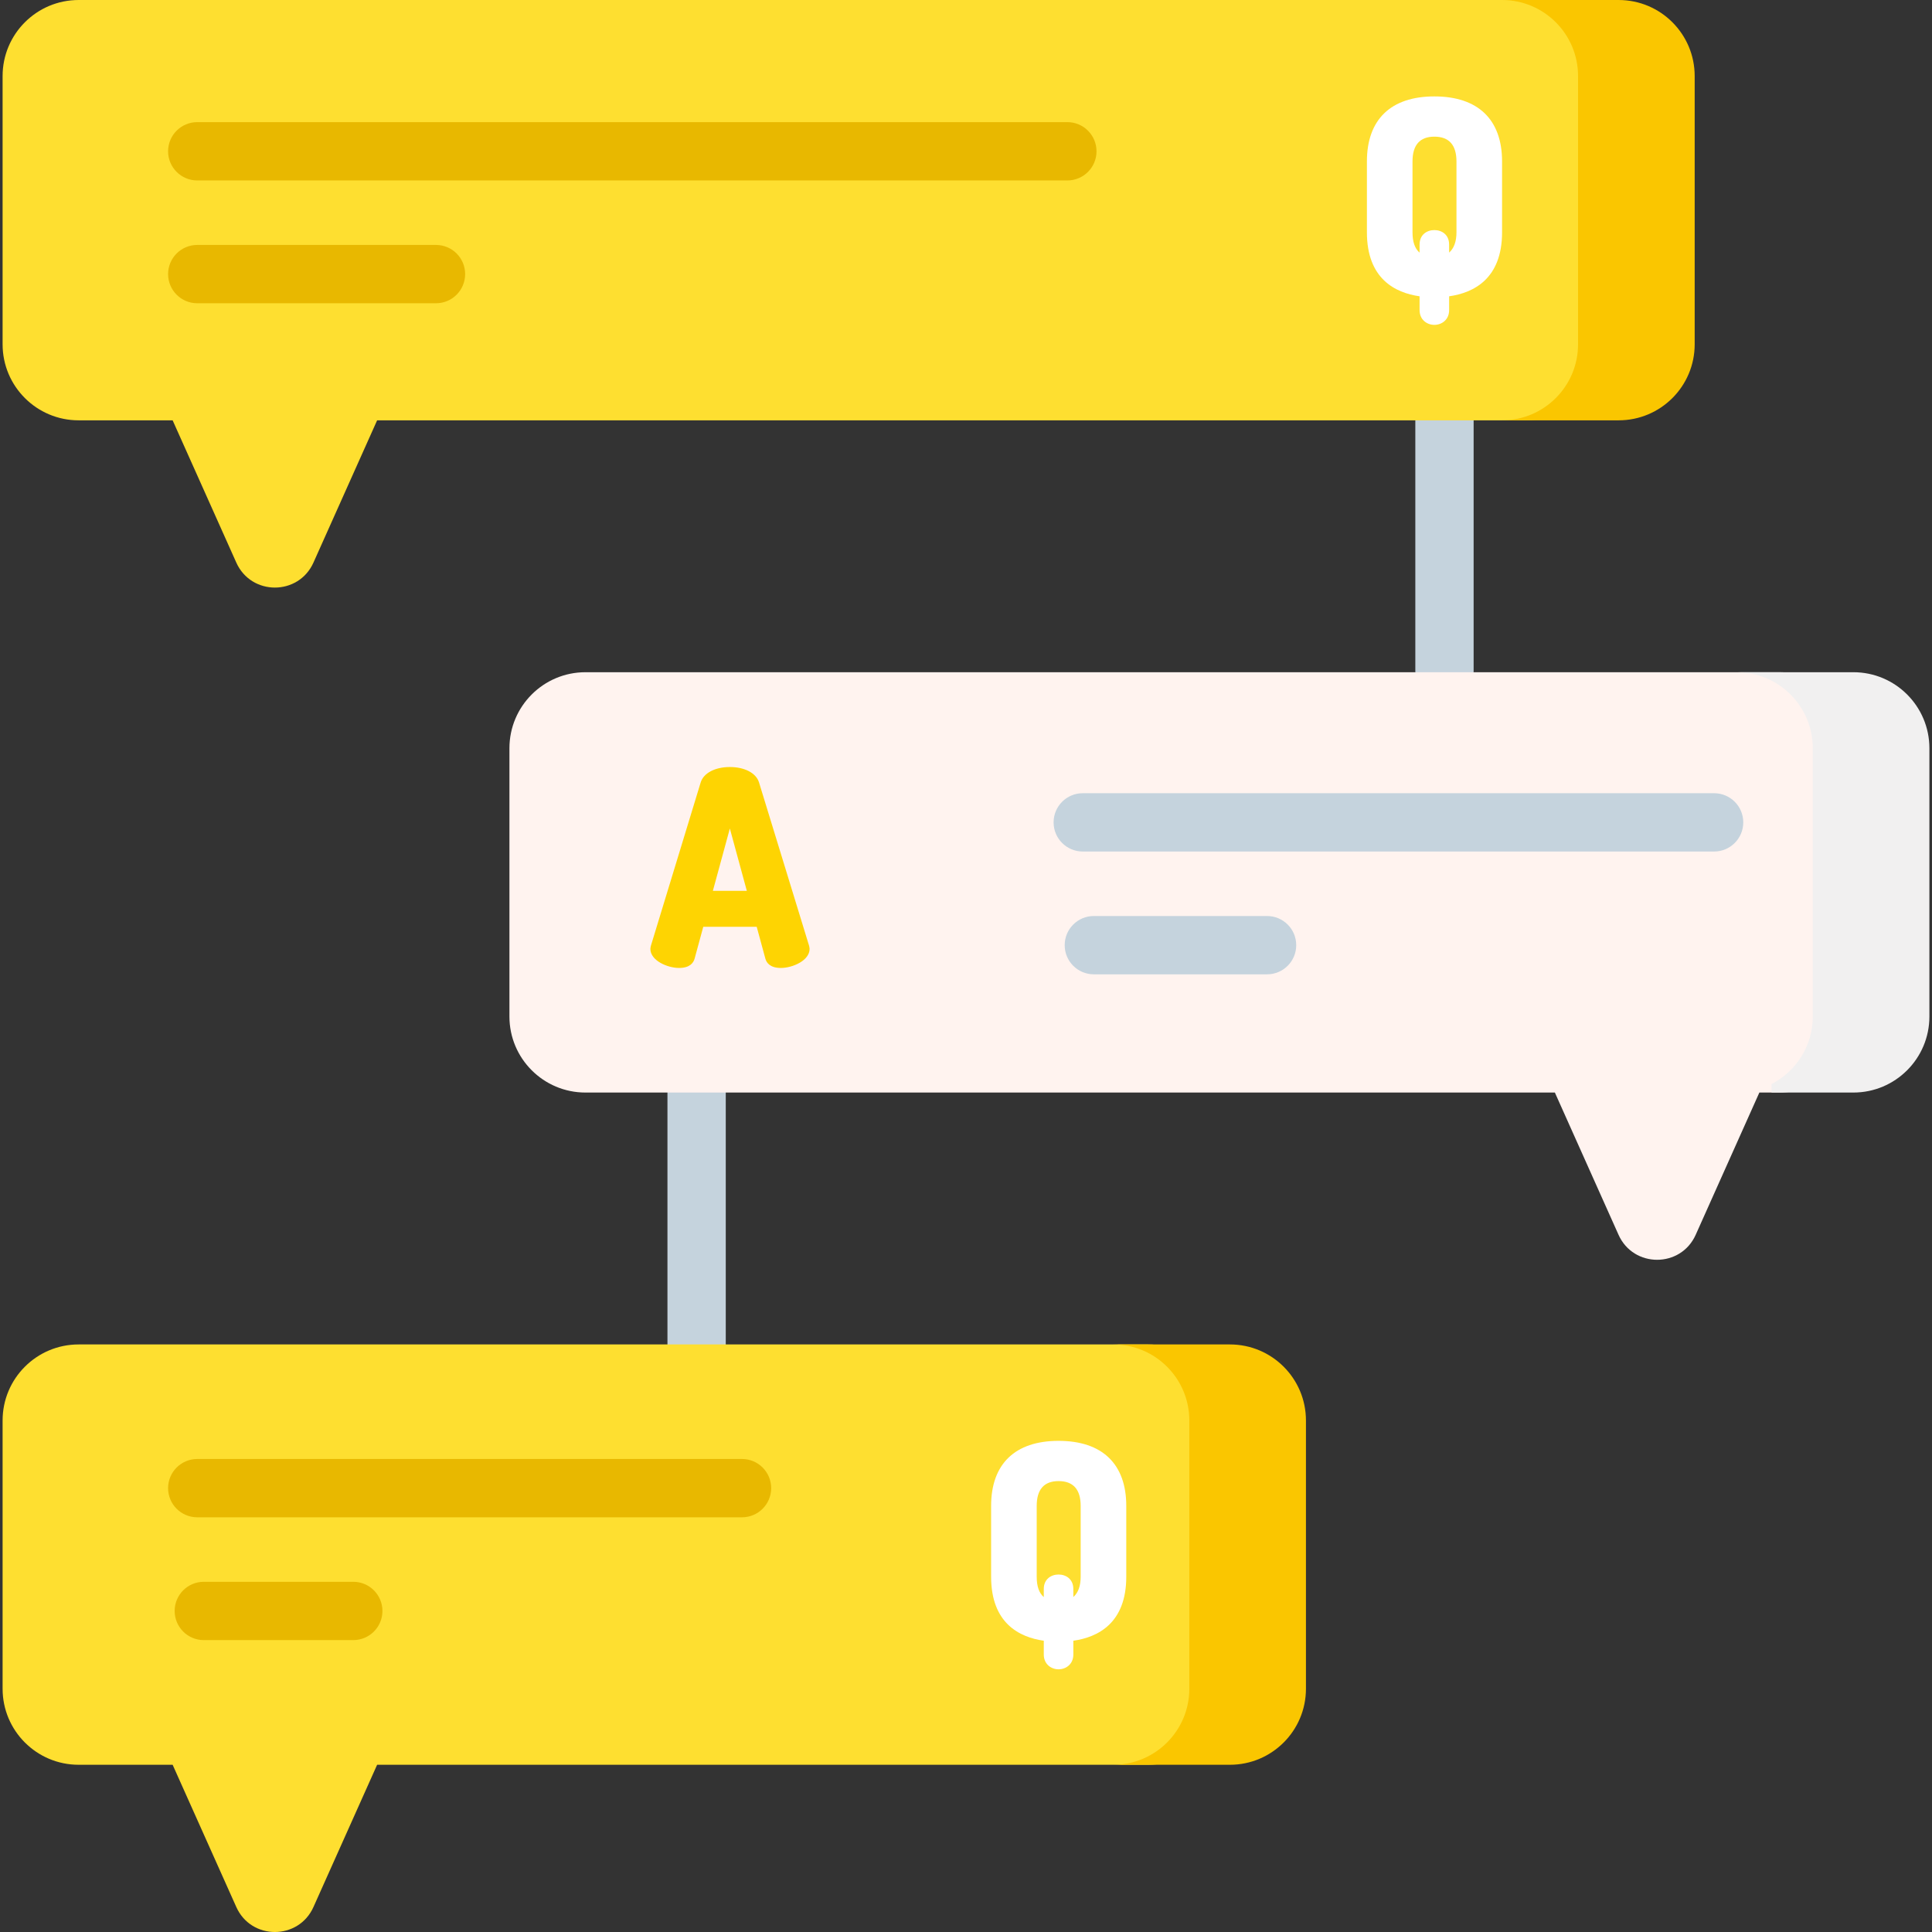 <svg id="Capa_1" enable-background="new 0 0 497 497" height="512" viewBox="0 0 497 497" width="512" xmlns="http://www.w3.org/2000/svg"><rect x="0" y="0" width="497" height="497" fill="#333333" stroke="none"/><path d="m371.586 181.5c-4.143 0-7.5-3.992-7.5-8.916v-70.504c0-4.924 3.357-8.916 7.5-8.916s7.5 3.992 7.5 8.916v70.504c0 4.924-3.357 8.916-7.5 8.916z" fill="#c5d3dd"/><path d="m179.2 369.58c-4.143 0-7.5-4.492-7.5-10.034v-79.344c0-5.542 3.357-10.034 7.5-10.034s7.5 4.493 7.5 10.034v79.344c0 5.541-3.358 10.034-7.5 10.034z" fill="#c5d3dd"/><path d="m295.388 345.852h-275.156c-10.804 0-19.563 8.759-19.563 19.563v69.002c0 10.804 8.759 19.563 19.563 19.563h24.178l16.376 36.589c3.838 8.576 16.013 8.576 19.851 0l16.376-36.589h198.374c10.804 0 19.563-8.759 19.563-19.563v-69.002c0-10.804-8.758-19.563-19.562-19.563z" fill="#fedf30"/><path d="m316.388 345.852h-30c10.804 0 19.563 8.759 19.563 19.563v69.002c0 10.804-8.758 19.563-19.563 19.563h30c10.804 0 19.563-8.759 19.563-19.563v-69.002c-.001-10.804-8.759-19.563-19.563-19.563z" fill="#fac600"/><path d="m150.612 172.926h307.156c10.804 0 19.563 8.759 19.563 19.563v69.002c0 10.804-8.758 19.563-19.563 19.563h-5.179l-16.376 36.589c-3.838 8.576-16.013 8.576-19.851 0l-16.376-36.589h-249.374c-10.804 0-19.563-8.759-19.563-19.563v-69.002c.001-10.804 8.759-19.563 19.563-19.563z" fill="#fff3ef"/><path d="m476.769 172.926h-30c10.804 0 19.563 8.759 19.563 19.563v69.002c0 7.573-4.311 14.128-10.607 17.379v2.184h21.044c10.804 0 19.563-8.758 19.563-19.563v-69.002c-.001-10.804-8.759-19.563-19.563-19.563z" fill="#f1f0f0"/><path d="m392.388 0h-372.156c-10.805 0-19.563 8.759-19.563 19.563v69.002c0 10.804 8.759 19.563 19.563 19.563h24.178l16.376 36.589c3.838 8.576 16.013 8.576 19.851 0l16.376-36.589h295.374c10.804 0 19.563-8.758 19.563-19.563v-69.002c0-10.804-8.758-19.563-19.562-19.563z" fill="#fedf30"/><path d="m416.388 0h-30c10.804 0 19.563 8.759 19.563 19.563v69.002c0 10.804-8.758 19.563-19.563 19.563h30c10.804 0 19.563-8.758 19.563-19.563v-69.002c-.001-10.804-8.759-19.563-19.563-19.563z" fill="#fac600"/><path d="m274.574 46.419h-223.832c-4.143 0-7.5-3.358-7.5-7.5s3.357-7.5 7.5-7.5h223.831c4.143 0 7.5 3.358 7.5 7.5s-3.357 7.5-7.499 7.5z" fill="#e8b800"/><path d="m112.156 78.01h-61.414c-4.143 0-7.5-3.358-7.5-7.5s3.357-7.5 7.5-7.5h61.413c4.143 0 7.5 3.358 7.5 7.5.001 4.142-3.357 7.5-7.499 7.5z" fill="#e8b800"/><path d="m440.95 219.051h-162.417c-4.143 0-7.5-3.358-7.5-7.5s3.357-7.5 7.5-7.5h162.417c4.143 0 7.5 3.358 7.5 7.5s-3.357 7.5-7.5 7.5z" fill="#c5d3dd"/><path d="m325.95 250.642h-44.563c-4.142 0-7.5-3.358-7.5-7.5s3.358-7.5 7.5-7.5h44.563c4.143 0 7.5 3.358 7.5 7.5s-3.357 7.5-7.5 7.5z" fill="#c5d3dd"/><path d="m190.879 390.32h-140.137c-4.143 0-7.5-3.358-7.5-7.5s3.357-7.5 7.5-7.5h140.137c4.143 0 7.5 3.358 7.5 7.5s-3.357 7.5-7.5 7.5z" fill="#e8b800"/><path d="m90.879 421.911h-38.449c-4.143 0-7.5-3.358-7.5-7.5s3.357-7.5 7.5-7.5h38.449c4.143 0 7.5 3.358 7.5 7.5s-3.357 7.5-7.5 7.5z" fill="#e8b800"/><path d="m368.983 24.802c-11.189 0-17.35 5.941-17.35 16.73v18.225c0 11.955 7.263 15.572 13.549 16.463v3.55c0 2.496 1.912 3.801 3.801 3.801s3.801-1.306 3.801-3.801v-3.55c6.317-.894 13.617-4.513 13.617-16.463v-18.225c0-10.789-6.186-16.73-17.418-16.73zm0 34.386c-1.892 0-3.801 1.154-3.801 3.732v2.072c-1.224-1.054-1.82-2.777-1.82-5.236v-18.224c0-4.231 1.892-6.377 5.621-6.377 3.775 0 5.689 2.146 5.689 6.377v18.225c0 2.375-.635 4.126-1.889 5.222v-2.059c.001-2.578-1.909-3.732-3.8-3.732z" fill="#fff"/><path d="m272.311 370.654c-11.189 0-17.35 5.941-17.35 16.73v18.225c0 11.955 7.263 15.572 13.549 16.462v3.55c0 2.496 1.912 3.801 3.801 3.801s3.801-1.306 3.801-3.801v-3.55c6.317-.894 13.617-4.513 13.617-16.462v-18.225c0-10.788-6.186-16.73-17.418-16.73zm0 34.386c-1.892 0-3.801 1.154-3.801 3.732v2.072c-1.224-1.054-1.82-2.777-1.82-5.236v-18.225c0-4.232 1.892-6.377 5.621-6.377 3.775 0 5.689 2.146 5.689 6.377v18.225c0 2.376-.635 4.127-1.889 5.222v-2.058c.001-2.578-1.909-3.732-3.8-3.732z" fill="#fff"/><path d="m208.105 243.196-12.862-41.954c-.75-2.385-3.69-3.926-7.491-3.926s-6.741 1.541-7.493 3.93l-12.797 41.975c-.075.298-.153.606-.153.878 0 2.992 4.369 4.901 7.377 4.901 2.74 0 3.681-1.282 3.989-2.363l2.238-8.228h13.747l2.239 8.234c.308 1.075 1.249 2.357 3.988 2.357 3.008 0 7.377-1.909 7.377-4.901 0-.264-.075-.568-.159-.903zm-15.988-14.039h-8.732l4.366-16.028z" fill="#fed402"/></svg>